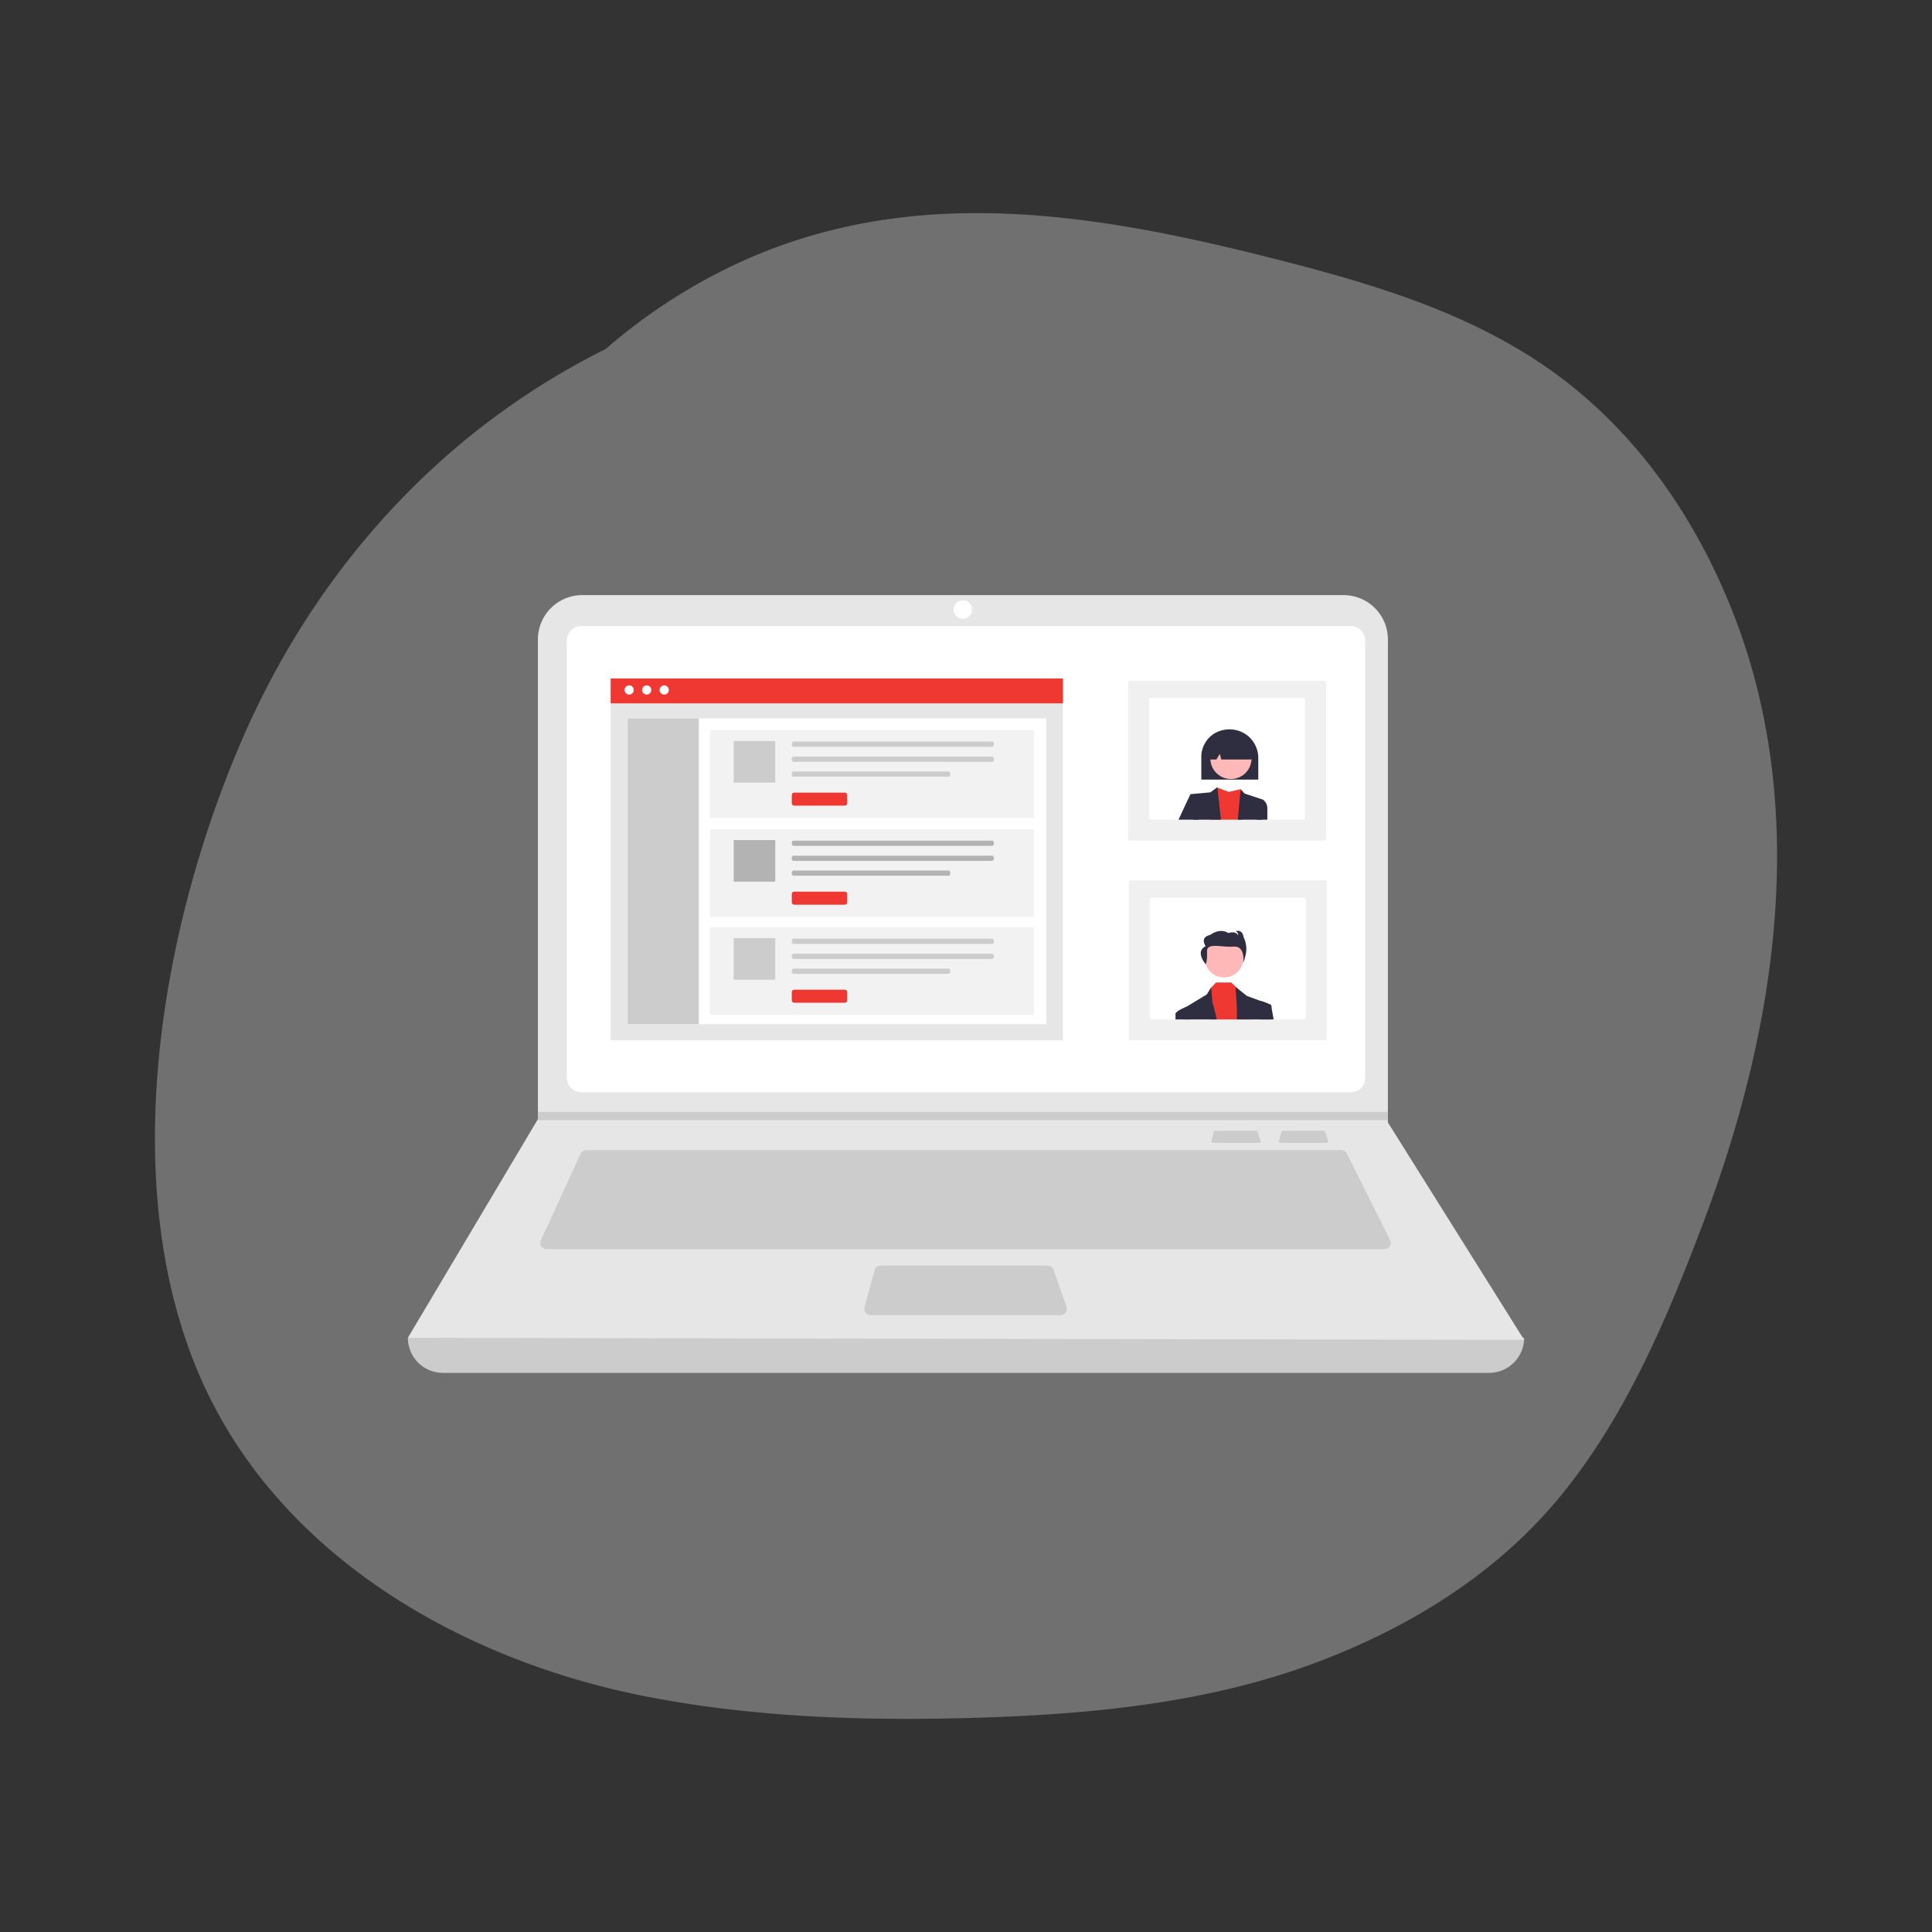 <?xml version="1.0" encoding="UTF-8"?> <svg xmlns="http://www.w3.org/2000/svg" id="Layer_2" data-name="Layer 2" viewBox="0 0 900 900"><rect x="0" y="0" width="900" height="900" fill="#333333" stroke="none"/><defs><style>.cls-1,.cls-4{fill:#fff;}.cls-1{opacity:0.3;}.cls-2{fill:#ccc;}.cls-3{fill:#e6e6e6;}.cls-5{fill:#f0f0f0;}.cls-6{fill:#ffb8b8;}.cls-7{fill:#ee3831;}.cls-8{fill:#2f2e41;}.cls-9{fill:#f2f2f2;}.cls-10{fill:#b3b3b3;}</style></defs><path class="cls-1" d="M805.94,282c-16.22-39.76-40.69-75.88-74.5-102.74-37.93-30.13-84.15-44.83-130.41-56.82C506.69,98,413.21,81.85,324.36,132.61a264.18,264.18,0,0,0-42.24,30c-77,38.27-135.63,103.42-169.82,183C75.14,432.12,54.53,549.22,92.09,638.77,127.62,723.5,214,773.25,300.89,790.26c52.93,10.35,107.3,11.62,161.06,9.7,50.47-1.81,102.24-7.34,149.88-25,44.23-16.41,85.38-41.59,115.46-78.46C757.87,659,777.08,613.06,794,568.13,828.08,477.3,843.59,374.31,805.94,282Z"></path><path class="cls-2" d="M693.62,639.54H206.38A16.34,16.34,0,0,1,190,623.2h0Q455,592.41,710,623.2h0A16.34,16.34,0,0,1,693.62,639.54Z"></path><path class="cls-3" d="M710,624.16,190,623.2,250.3,521.81l.28-.48V297.88a20.65,20.65,0,0,1,20.65-20.65H625.88a20.64,20.64,0,0,1,20.65,20.64h0v225Z"></path><path class="cls-4" d="M270.77,291.64a6.73,6.73,0,0,0-6.73,6.73V502.11a6.74,6.74,0,0,0,6.73,6.73H629.23a6.74,6.74,0,0,0,6.73-6.73V298.37a6.73,6.73,0,0,0-6.73-6.73Z"></path><path class="cls-2" d="M273.12,535.74a2.92,2.92,0,0,0-2.62,1.68l-18.56,40.37a2.87,2.87,0,0,0,1.41,3.82,3,3,0,0,0,1.21.26H645a2.89,2.89,0,0,0,2.58-4.17l-20.18-40.36a2.89,2.89,0,0,0-2.58-1.6Z"></path><circle class="cls-4" cx="448.56" cy="283.95" r="4.32"></circle><path class="cls-2" d="M410.18,589.56a2.89,2.89,0,0,0-2.78,2.14L402.74,609a2.88,2.88,0,0,0,2,3.54,3.22,3.22,0,0,0,.75.1H494.1a2.88,2.88,0,0,0,2.88-2.89,3,3,0,0,0-.16-.94l-6-17.3a2.88,2.88,0,0,0-2.72-1.94Z"></path><polygon class="cls-2" points="646.53 517.97 646.53 521.81 250.3 521.81 250.59 521.33 250.59 517.97 646.53 517.97"></polygon><path class="cls-2" d="M597.62,526.77a.69.69,0,0,0-.67.52l-1.14,4.21a.7.7,0,0,0,.5.86l.18,0h21.57a.7.7,0,0,0,.7-.7.59.59,0,0,0,0-.23l-1.46-4.22a.69.69,0,0,0-.66-.47Z"></path><path class="cls-2" d="M566.13,526.77a.71.71,0,0,0-.68.52l-1.13,4.21a.7.7,0,0,0,.49.86.63.63,0,0,0,.19,0h21.57a.71.71,0,0,0,.7-.7.85.85,0,0,0,0-.23l-1.46-4.22a.7.7,0,0,0-.66-.47Z"></path><path class="cls-5" d="M617.13,484.59H526.75a.87.87,0,0,1-.93-.77V410.91a.87.87,0,0,1,.93-.77h90.38a.87.87,0,0,1,.93.77v72.91A.87.87,0,0,1,617.13,484.59Z"></path><path class="cls-4" d="M607.3,418.21H536.57a.93.93,0,0,0-.93.93V474a.93.93,0,0,0,.93.93H607.3a.93.93,0,0,0,.93-.93V419.14A.93.93,0,0,0,607.3,418.21Z"></path><circle class="cls-6" cx="570.19" cy="446.35" r="8.99"></circle><polygon class="cls-7" points="583.35 474.88 563.41 474.88 564.06 460.22 564.22 460.06 566.45 457.69 573.57 457.69 576.21 460.25 576.43 460.45 582.05 465.84 583.35 474.88"></polygon><path class="cls-8" d="M566.84,474.88H551.75c0-3.31-.06-5.29-.06-5.29l.88-.53h0l9.62-5.83,2-3.28v.11l.59,6.91S565.79,470.13,566.84,474.88Z"></path><path class="cls-8" d="M592.19,474.88h-16c.24-9.65-1.06-14.94-.39-14.94l.39.31,4.71,3.72,6.21,2.27h0l4.28,1.57.75.28v.35C592.17,469.29,592.17,471.61,592.19,474.88Z"></path><path class="cls-8" d="M561.68,449.17s.77-1.34.59-5.83,6.65-1.94,12.35-2.37,4.5,7.48,4.5,7.48.41-.47,1.29-4.29a12.45,12.45,0,0,0-1.12-7.62c-.59-4-3.76-2.73-3.76-2.73a1.66,1.66,0,0,1,1.23,1.87c-1.29-2.27-4.47-1-4.47-1-4.23-2.66-8.52.84-8.52.84-5.12,1.16-2.12,5.23-2.12,5.23C556.51,443.37,561.68,449.17,561.68,449.17Z"></path><path class="cls-8" d="M553.77,474.88h-6.2a17.65,17.65,0,0,0,0-2.3c-.37-1.47,4.84-3.46,5-3.52h0l1,.54Z"></path><path class="cls-8" d="M593.31,474.88H586.8l-.81-8,.91-.66.23.05h0a18,18,0,0,1,4.28,1.57,2.68,2.68,0,0,1,.75.63.78.78,0,0,1,.18.55C592.31,469.29,592.69,471.5,593.31,474.88Z"></path><path class="cls-5" d="M616.83,391.57H526.45a.87.87,0,0,1-.93-.77V317.87a.87.87,0,0,1,.93-.77h90.38a.85.85,0,0,1,.93.77V390.8A.86.86,0,0,1,616.83,391.57Z"></path><path class="cls-4" d="M607,325.16H536.28a.94.94,0,0,0-.93.94v54.8a.92.92,0,0,0,.93.93H607a.93.93,0,0,0,.93-.93V326.1A.94.94,0,0,0,607,325.16Z"></path><path class="cls-7" d="M563.69,381.83h15.18l-1-14.2-5.47,1.27-5.33-2-.14-.05h0v0C566.88,367.14,565.21,373.84,563.69,381.83Z"></path><polygon class="cls-8" points="554.54 369.95 555.96 381.83 568.75 381.83 567.12 366.85 567.11 366.7 566.98 366.8 566.97 366.81 563.81 369.11 554.54 369.95"></polygon><path class="cls-8" d="M576.62,381.83h11.46l.17-9.35-8.44-2.8-1.89-2.05S577.32,373.8,576.62,381.83Z"></path><path class="cls-8" d="M549,381.83h9.5l-.61-8.51L554.54,370S551.87,375.55,549,381.83Z"></path><path class="cls-8" d="M585.38,381.83h5c0-2.72,0-4.61,0-5.14a5,5,0,0,0-2.1-4.21l-2.53.84Z"></path><path class="cls-8" d="M586.16,363.17H559.62V352a12.92,12.92,0,0,1,6-10.27,13.83,13.83,0,0,1,14-.13A13.37,13.37,0,0,1,586.16,353Z"></path><circle class="cls-6" cx="573.42" cy="353.31" r="9.59"></circle><path class="cls-8" d="M582.53,353.8H568.85l0-.16a22.37,22.37,0,0,0-.61-2.41,25,25,0,0,0-1.5,2.47l-.06.1H564a1.17,1.17,0,0,1-.86-.38c-.08-.08-.25-.27.45-8.82a1.2,1.2,0,0,1,.67-1,20,20,0,0,1,18.08.22h.11l0,.15c1.19,9.1,1,9.29.94,9.38A1.18,1.18,0,0,1,582.53,353.8Z"></path><rect id="f38b076b-59d8-4a3a-9764-ba710fdc09c8" class="cls-3" x="284.47" y="323.54" width="210.67" height="161.05"></rect><rect id="a3e272cc-df3f-4d80-b321-62d216886f20" class="cls-4" x="292.4" y="334.65" width="195.05" height="142.44"></rect><rect id="e835d13b-e721-4725-9202-bbf482b4bd3b" class="cls-7" x="284.47" y="316.05" width="210.67" height="11.6"></rect><circle id="be4979c6-1dab-43b6-a6ee-71cd46d62419" class="cls-4" cx="293.09" cy="321.42" r="2.15"></circle><circle id="b0ea5047-583b-4910-b1a7-8a4b76ab40b8" class="cls-4" cx="301.25" cy="321.42" r="2.15"></circle><circle id="f37d9a3e-ad35-4554-bb71-f31101cbe222" class="cls-4" cx="309.41" cy="321.42" r="2.15"></circle><rect class="cls-2" x="292.4" y="334.65" width="33.14" height="142.44"></rect><rect class="cls-9" x="330.81" y="340.08" width="150.82" height="40.92"></rect><path id="f7d6bd93-8cee-4d05-900c-0964279c7a84-4566" class="cls-7" d="M370,375.29h23.51a1.14,1.14,0,0,0,1.15-1.15v-3.76a1.14,1.14,0,0,0-1.15-1.15H370a1.14,1.14,0,0,0-1.15,1.15v3.76A1.14,1.14,0,0,0,370,375.29Z"></path><path id="f8f2501b-24d6-4bc5-9452-5f6747352c8d-4573" class="cls-2" d="M369.58,345.46c-.42,0-.75.54-.75,1.21s.34,1.21.75,1.21h92.67c.42,0,.76-.54.76-1.21s-.34-1.21-.76-1.21Z"></path><path id="bf240ba4-7ac6-4616-9791-82be96e2dade-4574" class="cls-2" d="M369.58,352.47c-.42,0-.75.54-.75,1.21s.34,1.21.75,1.21h92.67c.42,0,.76-.55.76-1.21s-.34-1.21-.76-1.21Z"></path><path id="a4452d36-433f-4f97-99ed-f04c2decb731-4575" class="cls-2" d="M369.58,359.39c-.42,0-.75.55-.75,1.22s.34,1.2.75,1.2h72.35c.42,0,.76-.54.76-1.21s-.34-1.21-.76-1.21Z"></path><rect class="cls-2" x="341.79" y="345.21" width="19.36" height="19.36"></rect><rect class="cls-9" x="330.81" y="386.22" width="150.82" height="40.92"></rect><path id="f7d6bd93-8cee-4d05-900c-0964279c7a84-4566-2" data-name="f7d6bd93-8cee-4d05-900c-0964279c7a84-4566" class="cls-7" d="M370,421.44h23.51a1.15,1.15,0,0,0,1.15-1.15v-3.77a1.15,1.15,0,0,0-1.15-1.15H370a1.15,1.15,0,0,0-1.15,1.15v3.77A1.15,1.15,0,0,0,370,421.44Z"></path><path id="f8f2501b-24d6-4bc5-9452-5f6747352c8d-4573-2" data-name="f8f2501b-24d6-4bc5-9452-5f6747352c8d-4573" class="cls-10" d="M369.58,391.6c-.42,0-.75.55-.75,1.22s.34,1.2.75,1.2h92.67c.42,0,.76-.54.76-1.21s-.34-1.21-.76-1.21Z"></path><path id="bf240ba4-7ac6-4616-9791-82be96e2dade-4574-2" data-name="bf240ba4-7ac6-4616-9791-82be96e2dade-4574" class="cls-10" d="M369.58,398.61c-.42,0-.75.55-.75,1.21s.34,1.21.75,1.21h92.67c.42,0,.76-.54.76-1.21s-.34-1.21-.76-1.21Z"></path><path id="a4452d36-433f-4f97-99ed-f04c2decb731-4575-2" data-name="a4452d36-433f-4f97-99ed-f04c2decb731-4575" class="cls-10" d="M369.58,405.54c-.42,0-.75.54-.75,1.21s.34,1.2.75,1.21h72.35c.42,0,.76-.55.76-1.22s-.34-1.2-.76-1.2Z"></path><rect class="cls-10" x="341.79" y="391.35" width="19.36" height="19.36"></rect><rect class="cls-9" x="330.81" y="431.9" width="150.82" height="40.92"></rect><path id="f7d6bd93-8cee-4d05-900c-0964279c7a84-4566-3" data-name="f7d6bd93-8cee-4d05-900c-0964279c7a84-4566" class="cls-7" d="M370,467.12h23.51a1.15,1.15,0,0,0,1.15-1.15V462.2a1.15,1.15,0,0,0-1.15-1.15H370a1.15,1.15,0,0,0-1.15,1.15V466A1.15,1.15,0,0,0,370,467.12Z"></path><path id="f8f2501b-24d6-4bc5-9452-5f6747352c8d-4573-3" data-name="f8f2501b-24d6-4bc5-9452-5f6747352c8d-4573" class="cls-2" d="M369.58,437.29c-.42,0-.75.54-.75,1.21s.34,1.2.75,1.2h92.67c.42,0,.76-.54.76-1.21s-.34-1.2-.76-1.2Z"></path><path id="bf240ba4-7ac6-4616-9791-82be96e2dade-4574-3" data-name="bf240ba4-7ac6-4616-9791-82be96e2dade-4574" class="cls-2" d="M369.58,444.29c-.42,0-.75.55-.75,1.22s.34,1.2.75,1.2h92.67c.42,0,.76-.54.76-1.21s-.34-1.2-.76-1.21Z"></path><path id="a4452d36-433f-4f97-99ed-f04c2decb731-4575-3" data-name="a4452d36-433f-4f97-99ed-f04c2decb731-4575" class="cls-2" d="M369.58,451.22c-.42,0-.75.54-.75,1.21s.34,1.21.75,1.21h72.35c.42,0,.76-.55.76-1.21s-.34-1.21-.76-1.21Z"></path><rect class="cls-2" x="341.79" y="437.03" width="19.36" height="19.36"></rect></svg> 